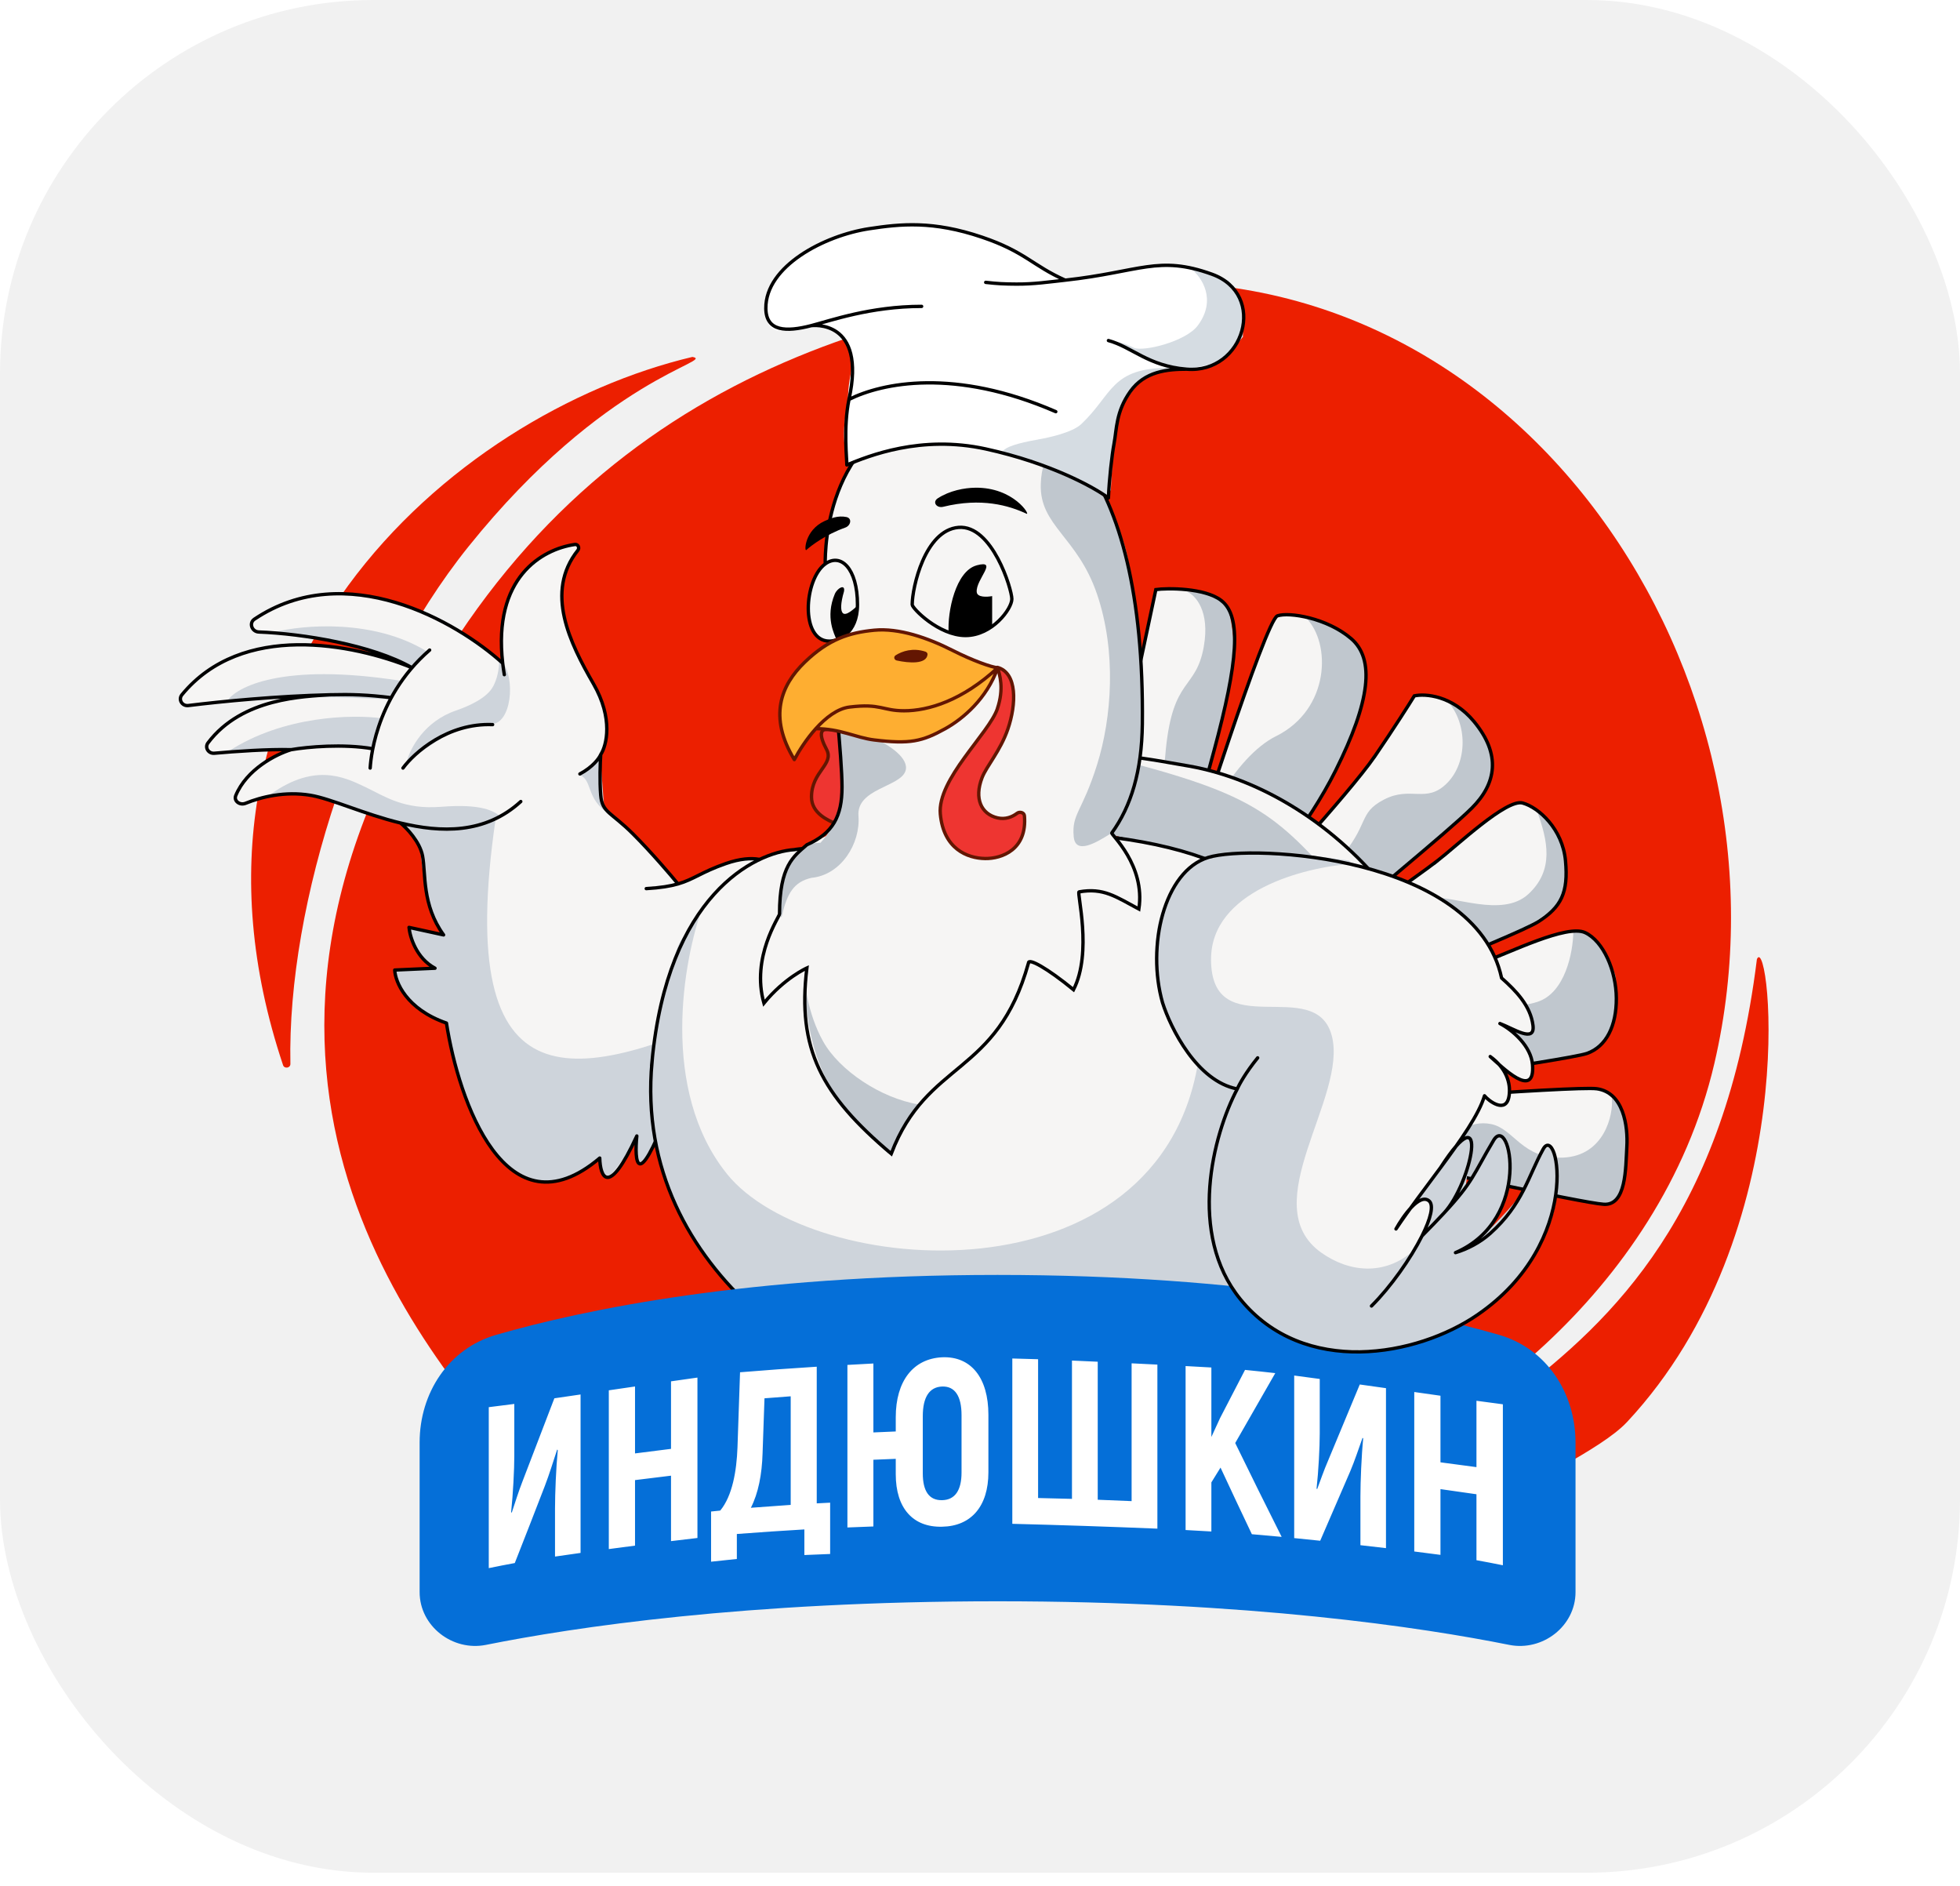 <?xml version="1.0" encoding="UTF-8"?> <svg xmlns="http://www.w3.org/2000/svg" width="105" height="101" viewBox="0 0 105 101" fill="none"> <g filter="url(#filter0_b_110_1377)"> <rect width="105" height="100.299" rx="20" fill="#F1F1F1"></rect> </g> <g clip-path="url(#clip0_110_1377)"> <path d="M59.156 15.262C43.607 16.758 27.92 22.886 19.722 43.363C11.524 63.842 27.211 76.906 30.017 80.941L71.244 78.913C77.481 77.262 88.931 69.421 91.84 56.96C96.663 36.296 81.395 13.122 59.156 15.262Z" fill="#EC1F00"></path> <path d="M94.116 51.402C92.416 65.048 86.377 70.701 81.169 74.683C76.908 77.941 76.139 76.841 75.158 77.283C75.035 77.337 75.033 77.501 75.14 77.579L79.724 80.942C79.8 80.996 79.903 80.992 79.973 80.93C81.78 79.337 85.719 77.707 87.172 76.15C96.645 65.991 94.829 50.01 94.133 51.342C94.126 51.357 94.118 51.383 94.114 51.4L94.116 51.402Z" fill="#EC1F00"></path> <path d="M15.162 57.042C8.138 36.037 24.211 22.169 37.092 19.116C38.385 19.343 32.419 20.165 25.095 29.276C19.152 36.672 15.38 48.398 15.557 56.98C15.561 57.206 15.234 57.258 15.162 57.044V57.042Z" fill="#EC1F00"></path> <path d="M38.883 46.254C40.434 45.711 41.235 46.135 41.443 46.417C43.348 49.445 38.647 56.559 37.352 57.295C36.316 57.885 35.849 59.086 35.746 59.616C34.122 63.865 33.983 62.204 34.118 60.843C32.583 64.18 32.155 63.021 32.132 62.024C27.116 66.273 24.567 58.975 23.92 54.796C21.77 54.05 21.176 52.592 21.149 51.955L23.307 51.858C22.304 51.322 21.961 50.178 21.914 49.671L23.766 50.074C22.596 48.458 22.82 46.787 22.639 45.841C22.495 45.084 21.79 44.349 21.457 44.079C19.512 43.608 17.739 42.78 16.634 42.595C15.27 42.369 13.993 42.684 13.16 43.025C12.856 43.15 12.511 42.905 12.638 42.603C13.218 41.207 14.78 40.402 15.601 40.153C14.375 40.12 12.624 40.241 11.469 40.346C11.158 40.373 10.946 40.046 11.134 39.797C12.864 37.515 16.318 37.308 17.668 37.213C14.887 37.279 12.011 37.554 10.177 37.779C9.832 37.822 9.612 37.435 9.849 37.18C13.407 33.355 18.91 34.479 22.076 35.764C19.934 34.539 16.215 33.94 13.864 33.85C13.495 33.836 13.325 33.369 13.633 33.163C18.526 29.881 24.456 33.276 26.932 35.523C26.403 30.941 29.02 29.418 30.798 29.163C30.971 29.138 31.064 29.344 30.955 29.48C29.181 31.706 30.529 34.426 31.797 36.629C32.868 38.486 32.502 39.927 32.184 40.416C32.157 40.829 32.12 41.843 32.184 42.595C32.264 43.535 32.724 43.475 33.923 44.675C34.883 45.635 35.925 46.854 36.326 47.344C37.177 47.099 37.574 46.713 38.883 46.256V46.254Z" fill="#F6F5F4"></path> <path d="M23.64 43.21C25.815 43.037 26.469 43.444 26.817 43.732C25.614 44.511 23.348 44.39 22.639 44.344C21.93 44.297 20.608 43.913 18.035 43.039C15.979 42.34 14.675 42.521 14.281 42.7C16.754 40.811 18.405 41.598 19.523 42.13H19.527C20.645 42.665 21.616 43.37 23.642 43.21H23.64Z" fill="#CED4DB"></path> <path d="M12.246 40.239C15.186 38.313 18.937 38.259 20.444 38.471L19.934 40.109C19.507 40.046 18.518 39.924 17.971 39.924C17.424 39.924 16.152 40.046 15.586 40.109L12.246 40.239Z" fill="#CED4DB"></path> <path d="M13.626 37.398C14.736 37.232 18.962 37.365 20.936 37.452L21.425 36.455C15.128 35.476 12.62 36.792 12.152 37.573C12.182 37.585 12.517 37.565 13.626 37.4V37.398Z" fill="#CED4DB"></path> <path d="M22.858 34.882C20.003 33.137 16.239 33.468 14.715 33.852C15.221 33.916 16.538 34.099 17.751 34.308C18.966 34.516 21.141 35.422 22.077 35.848L22.858 34.882Z" fill="#CED4DB"></path> <path d="M24.424 38.056C22.73 38.64 21.98 40.063 21.785 40.803C22.356 40.391 23.672 39.481 24.365 39.133C25.058 38.786 26.079 38.735 26.501 38.753C27.487 38.471 27.609 35.966 26.745 35.281C26.745 35.933 26.607 36.397 26.431 36.739C26.098 37.39 25.113 37.818 24.424 38.056Z" fill="#CED4DB"></path> <path d="M32.377 43.419C31.39 42.599 31.734 41.766 31.027 41.491C31.39 41.211 31.958 40.747 32.159 40.558L32.379 43.417L32.377 43.419Z" fill="#CED4DB"></path> <path d="M26.552 43.854C24.239 59.722 31.035 57.937 39.887 53.974C39.55 54.537 38.792 55.744 38.458 56.081C38.037 56.502 37.272 57.428 36.656 57.806C36.041 58.184 35.772 59.802 35.523 60.244C35.276 60.686 34.466 62.411 34.261 62.411C34.098 62.411 34.049 61.527 34.045 61.085C33.621 61.751 32.721 63.074 32.515 63.048C32.308 63.023 32.119 62.419 32.051 62.121C31.541 62.556 30.17 63.399 28.772 63.286C27.025 63.145 25.493 59.997 25.051 59.187C24.697 58.54 24.14 56.009 23.904 54.825C23.713 54.724 23.131 54.397 22.327 53.908C21.523 53.419 21.254 52.432 21.219 52L23.205 51.873C22.96 51.674 22.44 51.221 22.327 51.008C22.214 50.794 22.017 50.021 21.931 49.659L23.674 50.002C23.476 49.544 23.043 48.559 22.911 48.284C22.745 47.94 22.58 45.689 22.465 45.344C22.373 45.069 21.799 44.378 21.523 44.066C22.019 44.158 23.156 44.351 23.736 44.401C24.317 44.452 26.067 43.987 26.55 43.852L26.552 43.854Z" fill="#CED4DB"></path> <path d="M34.621 47.592C35.396 47.547 35.912 47.459 36.323 47.34C37.174 47.095 37.571 46.709 38.88 46.252C40.432 45.709 41.232 46.133 41.441 46.415C43.345 49.443 38.644 56.557 37.349 57.293C36.313 57.883 35.846 59.084 35.743 59.614C34.119 63.863 33.981 62.202 34.115 60.84C32.581 64.178 32.152 63.02 32.129 62.023C27.113 66.271 24.564 58.973 23.917 54.794C21.768 54.049 21.174 52.59 21.146 51.953L23.304 51.856C22.301 51.321 21.959 50.175 21.912 49.669L23.764 50.072C22.593 48.456 22.817 46.785 22.636 45.839C22.492 45.082 21.787 44.347 21.454 44.077M36.323 47.342C35.922 46.854 34.88 45.633 33.92 44.673C32.721 43.473 32.261 43.533 32.181 42.593C32.117 41.841 32.154 40.827 32.181 40.414M32.181 40.414C32.102 40.605 31.767 41.076 31.066 41.45M32.181 40.414C32.499 39.925 32.863 38.484 31.794 36.627C30.524 34.424 29.179 31.706 30.953 29.478C31.062 29.342 30.968 29.136 30.795 29.161C29.017 29.418 26.4 30.939 26.93 35.521M26.93 35.521C26.953 35.719 26.982 35.924 27.017 36.134M26.93 35.521C24.453 33.272 18.524 29.88 13.63 33.161C13.322 33.367 13.492 33.832 13.862 33.848C16.21 33.938 19.93 34.537 22.073 35.762C18.898 34.471 12.962 33.297 9.747 37.209C9.535 37.466 9.757 37.828 10.088 37.787C11.919 37.561 14.841 37.279 17.665 37.211M17.665 37.211C18.825 37.182 19.696 37.211 20.962 37.367M17.665 37.211C16.31 37.308 12.976 37.359 11.144 39.785C10.953 40.036 11.167 40.369 11.48 40.342C12.633 40.239 14.376 40.118 15.597 40.151M15.597 40.151C16.483 39.999 18.391 39.828 19.972 40.102M15.597 40.151C14.775 40.4 13.213 41.205 12.633 42.601C12.507 42.903 12.853 43.148 13.155 43.023C13.989 42.683 15.266 42.367 16.629 42.593C17.735 42.776 19.509 43.606 21.452 44.077C23.616 44.601 25.991 44.678 27.899 42.928M19.83 41.135C19.848 40.998 19.966 37.458 23.016 34.816M21.588 41.135C22.188 40.319 23.989 38.71 26.39 38.809" stroke="black" stroke-width="0.18" stroke-linecap="round" stroke-linejoin="round"></path> <path d="M65.075 32.22C64.185 31.538 62.526 31.492 61.92 31.576L59.194 44.396C59.118 44.433 59.105 44.532 59.658 44.638C60.211 44.743 62.438 45.551 63.482 45.944C63.578 45.596 64.023 43.958 65.042 40.186C66.313 35.472 66.185 33.071 65.073 32.22H65.075Z" fill="#F6F5F4"></path> <path d="M68.433 32.984C67.8 33.2 63.744 45.982 63.707 46.116L66.618 48.164C67.644 47.105 70.067 44.243 71.552 41.267C73.41 37.548 73.665 35.297 72.378 34.199C71.093 33.101 69.062 32.768 68.431 32.984H68.433Z" fill="#F6F5F4"></path> <path d="M73.635 40.525C72.327 42.439 66.884 48.378 66.777 48.382L67.992 51.811C68.364 51.815 69.478 51.478 70.958 50.107C72.806 48.392 77.532 44.587 78.846 43.278C80.161 41.97 80.427 40.41 78.967 38.648C77.799 37.24 76.348 37.143 75.768 37.269C75.493 37.717 74.683 38.992 73.637 40.525H73.635Z" fill="#F6F5F4"></path> <path d="M76.957 46.139C76.069 46.83 70.549 50.719 67.899 52.578L66.68 55.729C67.494 55.532 69.209 55.071 69.562 54.81C70.002 54.483 81.157 50.158 82.402 49.367C83.646 48.577 84.02 47.802 83.866 46.102C83.71 44.402 82.435 43.247 81.57 43.008C80.706 42.77 78.069 45.276 76.957 46.141V46.139Z" fill="#F6F5F4"></path> <path d="M79.507 51.509C78.428 51.887 70.449 54.89 66.593 56.344L64.484 59.312C65.32 59.277 67.36 59.15 68.84 58.922C70.69 58.638 83.984 56.784 85.02 56.418C86.056 56.052 86.599 54.931 86.589 53.466C86.582 52 85.902 50.413 84.919 49.95C83.935 49.486 80.855 51.036 79.505 51.509H79.507Z" fill="#F6F5F4"></path> <path d="M85.538 58.311C84.393 58.155 70.848 59.185 64.22 59.721L62.559 61.853C64.714 61.711 69.701 61.526 72.4 61.919C75.772 62.41 84.703 64.421 85.916 64.499C87.129 64.577 87.084 62.562 87.152 61.431C87.22 60.299 86.969 58.508 85.54 58.311H85.538Z" fill="#F6F5F4"></path> <path d="M64.49 34.621C64.825 32.73 64.043 31.887 63.608 31.7C63.809 31.727 64.298 31.599 64.547 31.7C64.859 31.827 65.3 32.074 65.618 32.355C65.935 32.635 66.037 33.91 66.105 34.496C66.173 35.083 65.567 37.764 65.486 38.478C65.419 39.049 64.152 43.713 63.529 45.973L62.722 45.625C62.502 45.097 62.14 43.257 62.456 40.13C62.849 36.222 64.074 36.981 64.492 34.619L64.49 34.621Z" fill="#C0C7CE"></path> <path d="M68.371 39.419C66.073 40.574 64.328 44.291 63.742 46.006L66.568 48.133C66.745 47.959 67.134 47.572 67.278 47.403C67.457 47.19 70.281 43.559 70.604 43.025C70.927 42.492 71.817 40.683 72.423 39.433C73.028 38.182 73.319 36.056 72.951 34.917C72.655 34.004 70.842 33.322 69.971 33.096C71.319 34.457 71.247 37.978 68.375 39.421L68.371 39.419Z" fill="#C0C7CE"></path> <path d="M71.657 46.114C70.249 47.691 67.817 48.25 66.777 48.331L68.041 51.835L69.11 51.435L71.12 50.031L76.377 45.496C77.328 44.669 79.298 42.899 79.586 42.425C79.947 41.836 79.999 41.294 79.736 39.896C79.526 38.776 78.196 37.875 77.557 37.565C78.618 38.753 78.632 40.825 77.52 41.943C76.408 43.06 75.585 42.075 74.146 42.821C72.707 43.565 73.417 44.145 71.657 46.115V46.114Z" fill="#C0C7CE"></path> <path d="M72.549 49.271L67.932 52.62L66.789 55.696L68.662 55.161L72.689 53.51L77.982 51.34L81.691 49.738L83.44 48.527C83.557 48.264 83.808 47.643 83.884 47.269C83.979 46.801 83.765 45.647 83.631 45.039C83.524 44.552 82.727 43.776 82.344 43.446C82.91 45.008 83.278 46.599 81.872 47.89C80.466 49.181 77.806 47.929 76.677 48.094C75.546 48.262 75.481 49.668 74.416 49.894C73.564 50.073 72.818 49.551 72.551 49.267L72.549 49.271Z" fill="#C0C7CE"></path> <path d="M74.639 53.325L66.354 56.428L64.453 59.38L74.497 58.117L84.291 56.627C84.586 56.549 85.251 56.337 85.567 56.097C85.96 55.799 86.375 55.02 86.509 54.569C86.644 54.117 86.546 53.225 86.57 52.516C86.593 51.809 85.429 50.25 85.09 50.047C84.819 49.886 84.439 49.905 84.284 49.936C84.268 50.98 83.859 53.186 82.35 53.661C80.465 54.253 79.84 53.245 78.752 53.169C77.663 53.093 77.831 53.893 76.466 53.911C75.373 53.924 74.793 53.525 74.639 53.322V53.325Z" fill="#C0C7CE"></path> <path d="M77.266 58.759L64.101 59.731L62.605 61.828L66.336 61.707L70.603 61.69L74.158 62.177L80.524 63.505C82.327 63.855 86.001 64.548 86.28 64.511C86.629 64.465 87.022 63.409 87.07 63.053C87.119 62.697 87.174 61.614 87.102 60.473C87.043 59.56 86.574 58.981 86.346 58.806C86.447 59.708 85.935 61.906 83.739 61.999C81.542 62.093 81.118 60.457 79.885 60.204C78.653 59.951 78.084 60.901 77.367 60.379C76.793 59.963 77.06 59.125 77.266 58.759Z" fill="#C0C7CE"></path> <path d="M65.425 32.16C64.536 31.478 62.526 31.49 61.92 31.576L59.194 44.398C59.118 44.435 59.105 44.534 59.658 44.639C60.211 44.745 62.438 45.553 63.482 45.946C63.578 45.598 64.023 43.958 65.042 40.188C66.313 35.474 66.535 33.013 65.424 32.162L65.425 32.16Z" stroke="black" stroke-width="0.18"></path> <path d="M68.433 32.984C67.8 33.2 63.744 45.982 63.707 46.116L66.618 48.164C67.644 47.105 70.067 44.243 71.552 41.267C73.41 37.548 73.665 35.297 72.378 34.199C71.093 33.101 69.062 32.768 68.431 32.984H68.433Z" stroke="black" stroke-width="0.18"></path> <path d="M73.635 40.525C72.327 42.439 66.884 48.378 66.777 48.382L67.992 51.811C68.364 51.815 69.478 51.478 70.958 50.107C72.806 48.392 77.532 44.587 78.846 43.279C80.161 41.97 80.427 40.41 78.967 38.648C77.799 37.238 76.348 37.143 75.768 37.269C75.493 37.717 74.683 38.993 73.637 40.525H73.635Z" stroke="black" stroke-width="0.18"></path> <path d="M76.957 46.139C76.069 46.83 70.547 50.719 67.899 52.578L66.68 55.729C67.494 55.532 69.209 55.071 69.562 54.81C70.002 54.483 81.157 50.158 82.402 49.367C83.646 48.577 84.022 47.802 83.866 46.102C83.71 44.402 82.435 43.247 81.57 43.008C80.706 42.77 78.069 45.276 76.957 46.141V46.139Z" stroke="black" stroke-width="0.18"></path> <path d="M79.507 51.509C78.428 51.887 70.449 54.89 66.593 56.344L64.484 59.312C65.32 59.277 67.36 59.15 68.84 58.922C70.69 58.638 83.984 56.784 85.02 56.418C86.056 56.052 86.599 54.931 86.589 53.466C86.582 52 85.902 50.413 84.919 49.95C83.935 49.486 80.855 51.036 79.505 51.509H79.507Z" stroke="black" stroke-width="0.18"></path> <path d="M85.538 58.311C84.393 58.155 70.848 59.185 64.22 59.721L62.559 61.853C64.714 61.711 69.701 61.526 72.4 61.919C75.772 62.41 84.703 64.421 85.916 64.499C87.129 64.577 87.084 62.562 87.152 61.431C87.22 60.299 86.969 58.508 85.54 58.311H85.538Z" stroke="black" stroke-width="0.18"></path> <path d="M70 49.2C66.954 45.911 61.541 45.202 59.582 44.721L61.237 40.632C61.225 40.601 63.031 40.994 64.645 41.216C66.662 41.493 69.729 44.483 70.969 45.683C72.21 46.881 75.493 49.502 76.924 54.432C78.069 58.377 76.069 65.794 74.926 69.011L71.454 67.963C71.756 67.145 72.436 64.857 72.734 62.234C73.106 58.955 73.807 53.312 70 49.2Z" fill="#C0C7CE"></path> <path d="M78.011 61.383C79.709 51.092 71.559 42.417 63.691 41.027C61.356 40.614 60.815 40.529 59.57 40.462L60.842 40.922C68.144 42.869 68.73 44.057 73.219 49.12C79.111 55.768 75.781 66.569 73.24 71.412L74.424 72.444C76.227 69.252 77.456 65.44 78.011 61.382V61.383Z" fill="#F6F5F4"></path> <path d="M73.246 71.414L74.43 72.446C76.233 69.255 77.462 65.442 78.017 61.384C79.715 51.093 71.566 42.418 63.699 41.029C61.364 40.617 60.823 40.531 59.578 40.465L59 43.164" stroke="black" stroke-width="0.18"></path> <path d="M34.93 56.866C35.762 47.962 40.41 45.648 42.559 45.504C43.436 45.311 54.231 44.904 59.658 44.856C76.983 47.081 68.553 60.171 66.15 67.107C63.747 74.043 56.172 75.544 50.777 75.135C45.381 74.726 33.851 68.423 34.93 56.864V56.866Z" fill="#F6F5F4"></path> <path d="M38.942 62.869C35.332 58.379 36.592 51.406 37.672 48.483C37.378 48.984 36.736 50.053 36.508 50.331C36.224 50.68 35.557 53.013 35.41 53.762C35.262 54.512 34.913 56.835 34.829 57.68C34.745 58.525 34.923 60.192 35.242 61.724C35.561 63.257 36.58 65.302 36.993 66.094C37.406 66.886 39.676 69.476 40.25 69.967C40.827 70.458 42.91 72.136 43.547 72.541C44.184 72.946 46.945 74.189 47.373 74.368C47.802 74.547 47.712 74.377 50.107 75.051C52.5 75.725 64.48 71.78 66.4 71.579C67.936 71.42 68.676 59.154 69.51 58.26L64.223 56.654C62.254 69.967 43.458 68.487 38.944 62.873L38.942 62.869Z" fill="#CED4DB"></path> <path d="M34.928 56.867C35.76 47.962 40.408 45.649 42.557 45.505C43.434 45.312 54.229 44.905 59.656 44.856C76.981 47.082 68.588 60.099 66.185 67.035C65.981 67.627 66.575 68.764 66.298 69.28C63.336 74.811 55.711 75.51 50.777 75.136C45.381 74.727 33.851 68.424 34.93 56.865L34.928 56.867Z" stroke="black" stroke-width="0.18"></path> <path d="M42.472 46.028C42.757 45.36 44.694 44.569 44.784 44.569C48.427 44.953 56.652 45.792 59.468 44.585C59.493 44.575 59.519 44.568 59.544 44.577C60.036 44.762 61.614 48.067 61.053 48.626C60.905 48.773 58.625 47.469 57.951 47.685C57.883 47.706 57.859 47.782 57.873 47.852C58.292 50.012 57.828 52.514 57.585 52.948C57.373 53.326 55.583 50.91 55.102 51.616C55.094 51.628 55.089 51.64 55.085 51.653C54.45 53.435 53.465 55.413 52.524 56.21C50.661 57.787 48.532 59.865 47.759 61.551C47.703 61.674 47.543 61.709 47.442 61.621C41.744 56.683 43.314 53.71 43.197 52.092C43.066 51.151 41.028 54.169 40.821 53.612C40.523 52.498 40.959 50.409 41.699 49.007C41.715 48.978 41.723 48.947 41.723 48.914C41.733 46.696 42.437 46.114 42.474 46.026L42.472 46.028Z" fill="#F6F5F4"></path> <path d="M44.191 39.077C44.343 39.052 44.725 39.061 44.859 39.13C44.964 39.19 45.062 39.511 45.328 40.074C45.661 40.775 45.856 42.325 45.903 43.289C45.94 44.06 45.184 44.286 44.785 44.116L44.775 44.112C44.37 43.941 43.473 43.563 43.473 42.685C43.473 41.31 44.709 40.942 44.279 40.136C43.849 39.33 44.002 39.106 44.191 39.075V39.077Z" fill="#EE3531" stroke="#631602" stroke-width="0.18" stroke-linejoin="round"></path> <path d="M44.206 30.203C44.206 29.451 44.206 22.63 50.849 21.518C56.1 20.638 61.346 24.865 61.196 38.772C61.054 51.897 43.981 48.771 43.981 45.087C44.356 44.762 45.108 43.718 45.108 42.155C45.108 40.591 44.656 36.291 44.432 34.337C42.853 34.337 43.069 31.028 44.206 30.203Z" fill="#F6F5F4"></path> <path d="M48.506 41.296C48.738 40.612 47.591 39.892 46.989 39.617L44.988 39.15C44.988 39.568 45.003 40.46 45.067 40.667C45.147 40.926 45.165 42.232 44.988 43.233C44.845 44.033 44.24 44.838 43.954 45.138C41.35 45.138 41.705 49.797 41.889 49.03C42.176 47.836 42.528 47.233 43.469 47.015C45.067 46.863 46.101 45.171 45.989 43.702C45.876 42.234 48.216 42.152 48.506 41.297V41.296Z" fill="#C0C7CE"></path> <path d="M49.226 59.154C47.169 58.813 44.961 57.321 44.099 55.781C43.236 54.243 43.105 52.494 43.105 52.494C43.25 57.206 44.798 59.282 47.567 61.769C47.687 61.878 48.676 59.734 49.228 59.154H49.226Z" fill="#C0C7CE"></path> <path d="M57.52 44.81C57.611 45.796 58.727 45.132 59.486 44.653C59.769 44.226 60.075 43.693 60.37 43.181C60.74 42.542 61.177 39.853 61.212 39.282C61.247 38.712 61.144 35.754 61.077 34.728C61.011 33.702 60.684 32.023 60.501 30.426C60.318 28.83 59.611 27.757 59.155 26.433C58.791 25.373 57.695 24.106 57.193 23.603C56.737 23.634 55.81 24.143 55.756 25.93C55.687 28.166 57.718 28.736 58.768 31.817C59.818 34.897 59.566 38.433 58.768 40.967C57.97 43.5 57.407 43.574 57.52 44.807V44.81Z" fill="#C0C7CE"></path> <path d="M44.433 34.337C44.657 36.291 45.108 40.591 45.108 42.155C45.108 43.718 44.624 44.628 43.225 45.245C42.52 45.862 41.761 46.353 41.761 48.95C41.761 49.095 40.227 51.252 40.924 53.727C42.026 52.376 43.225 51.844 43.225 51.844C42.702 56.167 43.989 58.628 47.745 61.789C49.677 56.737 53.402 57.664 55.098 51.573C55.098 51.305 56.081 51.836 57.51 53.005C58.535 51.005 57.672 47.79 57.808 47.767C59.115 47.533 59.779 48.028 61.011 48.686C61.372 46.328 59.504 44.692 59.561 44.612C60.599 43.179 61.169 41.296 61.197 38.772C61.346 24.865 56.1 20.638 50.849 21.518C44.207 22.63 44.207 29.451 44.207 30.203C45.034 29.601 45.936 30.428 45.936 32.383C45.936 33.947 44.885 34.338 44.433 34.338C42.853 34.338 43.07 31.032 44.207 30.204M48.868 32.383C48.868 32.582 50.296 34.037 51.725 34.037C53.154 34.037 54.206 32.609 54.206 32.082C54.206 31.554 53.152 28.098 51.349 28.247C49.544 28.397 48.868 31.48 48.868 32.382V32.383Z" stroke="black" stroke-width="0.18"></path> <path d="M52.324 30.279C51.197 30.579 50.745 32.76 50.821 33.887C51.021 33.963 51.528 34.097 51.948 34.037C52.369 33.977 52.926 33.661 53.151 33.511V31.926C52.877 31.977 52.349 32.006 52.324 31.706C52.267 31.03 53.514 29.961 52.324 30.277V30.279Z" fill="black"></path> <path d="M44.723 31.809C44.189 33.079 44.723 33.998 44.797 34.224C44.917 34.14 45.167 34.161 45.482 33.788C45.798 33.416 45.94 32.783 45.916 32.46C45.741 32.61 45.322 33.013 45.149 32.835C45.021 32.703 45.03 32.306 45.214 31.675C45.291 31.256 44.855 31.494 44.723 31.811V31.809Z" fill="black"></path> <path d="M53.43 37.955C53.794 36.889 53.564 36.132 53.43 35.742C54.511 36.033 54.447 37.721 53.995 39.041C53.588 40.225 52.85 41.029 52.61 41.652C52.176 42.778 52.569 43.598 53.43 43.802C53.864 43.905 54.23 43.752 54.485 43.559C54.624 43.454 54.863 43.514 54.879 43.687C55.038 45.512 53.658 45.995 52.772 45.981C51.816 45.965 50.546 45.463 50.375 43.6C50.203 41.734 52.976 39.29 53.432 37.956L53.43 37.955Z" fill="#EE3531" stroke="#631602" stroke-width="0.18" stroke-linejoin="round"></path> <path d="M51.038 34.838C52.098 35.375 53.116 35.735 53.449 35.764C52.865 37.424 51.58 38.504 50.641 39.026C49.403 39.714 48.739 39.863 46.827 39.63C45.849 39.511 45.026 39.026 43.703 39.026C43.207 39.579 42.8 40.218 42.554 40.683C41.158 38.387 41.828 36.703 43.109 35.467C44.391 34.23 45.501 33.883 46.827 33.753C48.151 33.623 49.714 34.166 51.038 34.838Z" fill="#FEAE31"></path> <path d="M53.449 35.765C53.116 35.735 52.098 35.377 51.038 34.838C49.714 34.164 48.151 33.623 46.827 33.753C45.502 33.883 44.391 34.228 43.109 35.467C41.828 36.705 41.158 38.388 42.554 40.683C42.8 40.218 43.207 39.577 43.703 39.026M53.449 35.765C51.545 37.525 49.736 38.068 48.435 38.068C47.265 38.068 47.193 37.663 45.514 37.868C44.866 37.947 44.233 38.438 43.703 39.026M53.449 35.765C52.865 37.424 51.58 38.504 50.641 39.026C49.403 39.714 48.739 39.864 46.827 39.63C45.849 39.511 45.026 39.026 43.703 39.026" stroke="#631602" stroke-width="0.18" stroke-linejoin="round"></path> <path d="M49.578 34.901C48.903 34.679 48.328 34.874 47.98 35.096C47.855 35.176 47.898 35.345 48.042 35.376C48.71 35.52 49.625 35.583 49.689 35.061C49.699 34.989 49.647 34.925 49.578 34.901Z" fill="#631602"></path> <path d="M43.194 29.459C43.48 29.2 44.246 28.627 45.282 28.257C45.581 28.15 45.657 27.759 45.348 27.692C44.894 27.595 44.475 27.767 44.172 27.907C43.095 28.403 43.083 29.556 43.194 29.457V29.459Z" fill="black"></path> <path d="M54.992 27.514C54.049 27.072 52.571 26.641 50.529 27.142C50.17 27.229 49.931 26.887 50.24 26.686C50.875 26.277 51.656 26.129 52.242 26.121C54.318 26.092 55.223 27.623 54.992 27.514Z" fill="black"></path> <path d="M22.48 77.255C22.48 74.607 24.029 72.228 26.574 71.493C31.292 70.132 40.15 68.282 53.441 68.282C66.733 68.282 75.591 70.132 80.309 71.493C82.854 72.228 84.403 74.607 84.403 77.255V85.27C84.403 87.093 82.638 88.454 80.851 88.096C76.177 87.159 66.944 85.761 53.441 85.761C39.939 85.761 30.704 87.159 26.032 88.096C24.245 88.454 22.48 87.093 22.48 85.27V77.255Z" fill="#056FD8"></path> <path d="M26.184 83.983V75.365C26.639 75.308 27.097 75.25 27.552 75.192V77.98C27.552 78.699 27.484 80.032 27.381 80.994C27.393 81.002 27.404 81.008 27.416 81.012C27.587 80.502 27.78 79.877 27.997 79.324C28.565 77.844 29.132 76.366 29.698 74.89C30.166 74.822 30.633 74.754 31.102 74.685V83.171C30.647 83.236 30.189 83.3 29.733 83.366V80.78C29.733 79.982 29.79 78.586 29.881 77.667C29.87 77.655 29.86 77.645 29.848 77.635C29.644 78.251 29.426 78.967 29.186 79.588C28.651 80.979 28.113 82.354 27.578 83.713C27.114 83.798 26.649 83.89 26.186 83.985L26.184 83.983ZM35.947 73.981C36.42 73.914 36.891 73.846 37.363 73.78V82.371C36.891 82.426 36.42 82.48 35.947 82.539V79.034C35.304 79.111 34.662 79.189 34.019 79.271V82.78C33.552 82.84 33.083 82.903 32.615 82.965V74.462C33.083 74.393 33.552 74.325 34.019 74.257V77.842C34.662 77.76 35.304 77.678 35.947 77.598V73.978V73.981ZM43.752 80.517C43.991 80.504 44.231 80.492 44.472 80.48V83.228C44.011 83.245 43.551 83.265 43.091 83.284V81.913C41.886 81.984 40.681 82.064 39.474 82.157V83.495C39.012 83.541 38.552 83.59 38.093 83.641V80.954C38.256 80.938 38.42 80.92 38.584 80.903C39.234 80.118 39.462 78.784 39.508 77.522C39.553 76.2 39.598 74.859 39.645 73.496C41.014 73.383 42.385 73.283 43.754 73.198V80.519L43.752 80.517ZM42.359 80.599V74.783C41.892 74.818 41.423 74.853 40.955 74.89C40.92 75.883 40.887 76.864 40.852 77.836C40.819 78.969 40.624 79.972 40.225 80.753C40.936 80.698 41.647 80.648 42.359 80.599ZM50.473 72.693C52.025 72.629 52.95 73.799 52.95 75.77V78.854C52.95 80.675 52.025 81.738 50.473 81.767C48.912 81.81 47.987 80.778 47.987 78.958V78.132C47.588 78.148 47.188 78.163 46.789 78.181V81.754C46.326 81.771 45.86 81.789 45.397 81.808V73.102C45.86 73.077 46.326 73.052 46.789 73.026V76.718C47.188 76.701 47.588 76.683 47.987 76.666V75.904C47.987 73.977 48.912 72.769 50.473 72.693ZM51.511 78.866V75.79C51.511 74.775 51.157 74.236 50.473 74.259C49.778 74.284 49.435 74.843 49.435 75.848V78.911C49.435 79.865 49.778 80.364 50.473 80.346C51.159 80.332 51.511 79.82 51.511 78.866ZM54.231 81.608V72.758C54.691 72.769 55.153 72.781 55.612 72.797V80.231C56.218 80.245 56.821 80.258 57.427 80.276V72.869C57.886 72.888 58.348 72.909 58.807 72.931V80.323C59.413 80.346 60.017 80.369 60.622 80.397V73.017C61.082 73.038 61.543 73.061 62.003 73.085V81.871C59.413 81.764 56.821 81.678 54.231 81.612V81.608ZM67.064 82.169C66.503 80.993 65.944 79.805 65.385 78.601C65.222 78.866 65.058 79.129 64.895 79.394V82.023C64.435 81.995 63.974 81.97 63.514 81.945V73.163C63.974 73.188 64.435 73.215 64.895 73.24V76.962C65.05 76.625 65.206 76.286 65.362 75.947C65.808 75.092 66.254 74.234 66.698 73.369C67.237 73.422 67.778 73.48 68.318 73.542C67.601 74.796 66.887 76.045 66.172 77.285C67.001 78.987 67.831 80.661 68.66 82.311C68.127 82.262 67.595 82.215 67.062 82.169H67.064ZM69.332 82.375V73.671C69.788 73.731 70.246 73.792 70.701 73.854V76.773C70.701 77.499 70.633 78.808 70.53 79.727C70.542 79.737 70.553 79.746 70.563 79.754C70.734 79.298 70.929 78.73 71.145 78.235C71.712 76.878 72.278 75.517 72.845 74.15C73.312 74.214 73.782 74.28 74.249 74.347V82.914C73.793 82.862 73.336 82.809 72.88 82.757V80.147C72.88 79.343 72.937 77.951 73.028 77.043C73.016 77.03 73.007 77.016 72.995 77.003C72.789 77.573 72.573 78.239 72.333 78.802C71.796 80.052 71.26 81.29 70.725 82.519C70.261 82.47 69.796 82.424 69.332 82.377V82.375ZM79.096 75.022C79.567 75.087 80.038 75.149 80.511 75.211V83.832C80.04 83.736 79.567 83.645 79.096 83.561V80.029C78.453 79.935 77.811 79.844 77.168 79.754V83.275C76.701 83.214 76.231 83.154 75.764 83.094V74.553C76.231 74.619 76.701 74.685 77.168 74.752V78.319C77.811 78.405 78.453 78.49 79.096 78.576V75.02V75.022Z" fill="white"></path> <path d="M62.278 53.7C61.422 50.696 62.348 46.657 64.726 45.923C67.103 45.189 79.042 45.849 80.442 52.38C81.217 53.069 81.988 53.862 82.123 54.911C82.247 55.885 81.094 55.096 80.353 54.818C81.042 55.172 82.023 56.037 82.099 57.024C82.216 58.56 81.089 57.704 80.314 57.018C80.785 57.552 80.919 58.151 80.847 58.667C80.705 59.705 79.737 58.95 79.527 58.685C79.313 59.413 78.728 60.358 78.002 61.392C79.579 59.59 78.668 63.555 77.358 64.969C78.945 63.259 78.902 62.94 80.012 61.078C80.906 59.581 82.119 65.304 77.973 67.091C78.606 66.902 79.572 66.252 80.119 65.765C81.864 64.209 82.286 61.304 83.03 61.425C83.774 61.545 83.967 67.093 79.079 70.411C75.814 72.629 69.847 73.76 66.449 69.586C63.61 66.096 64.975 60.79 66.284 58.321C64.124 57.908 62.716 55.069 62.282 53.7H62.278Z" fill="#F6F5F4"></path> <path d="M64.878 51.398C64.857 47.716 69.883 46.444 72.399 46.267L72.27 46.09C71.429 45.975 69.571 45.726 68.862 45.642C67.977 45.537 65.176 45.656 64.31 46.034C63.443 46.411 63.025 47.062 62.304 48.68C61.584 50.298 62.053 52.543 62.148 53.285C62.246 54.027 62.888 55.499 63.932 56.718C64.767 57.694 65.85 58.218 66.286 58.358C65.92 59.22 65.147 61.131 64.997 61.882C64.81 62.823 64.653 65.091 65.079 66.881C65.505 68.67 66.664 69.905 68.146 71.122C69.604 72.319 71.992 72.31 73.439 72.304H73.507C74.946 72.298 77.177 71.576 78.926 70.522C80.674 69.469 82.102 67.297 82.326 66.963C83.196 65.658 83.595 63.997 83.375 62.552C83.155 61.119 83.227 61.417 82.76 61.524C82.293 61.631 81.85 63.415 81.483 63.962C81.112 64.507 79.619 66.063 79.853 65.751C80.086 65.44 80.669 63.948 80.826 63.239C80.986 62.531 80.745 61.378 80.682 61.166C80.62 60.953 80.487 60.823 80.236 60.839C79.987 60.852 78.786 63.031 78.532 63.555C78.476 63.672 78.936 60.78 78.692 60.887C77.837 61.263 75.727 64.242 76.024 64.242C77.672 64.242 75.9 66.637 75.746 66.963C74.178 68.353 72.262 68.141 70.782 67.089C67.178 64.528 72.219 58.776 71.345 55.47C70.471 52.164 64.904 56 64.876 51.398H64.878Z" fill="#CED4DB"></path> <path d="M66.28 58.321C64.12 57.908 62.712 55.069 62.278 53.7C61.422 50.696 62.348 46.657 64.726 45.923C67.103 45.189 79.042 45.849 80.442 52.38C81.217 53.069 81.988 53.862 82.123 54.911C82.247 55.885 81.094 55.096 80.353 54.818C81.042 55.172 82.023 56.037 82.099 57.024C82.245 58.936 80.463 57.143 79.833 56.586C80.693 57.209 80.939 58.005 80.847 58.669C80.705 59.707 79.737 58.952 79.527 58.687C79.233 59.68 78.255 61.074 77.161 62.552M67.374 56.656C66.73 57.449 66.379 58.095 66.284 58.319C64.975 60.788 63.61 66.094 66.449 69.584C69.847 73.758 75.907 72.649 79.159 70.413C84.845 66.505 83.464 60.112 82.67 61.545C81.875 62.979 81.577 64.505 79.833 66.061C79.285 66.55 78.606 66.9 77.973 67.089C82.119 65.304 80.904 59.579 80.012 61.076C78.902 62.94 78.945 63.257 77.358 64.967M73.473 69.946C74.503 68.922 75.572 67.403 76.18 66.192C76.635 65.282 76.83 64.546 76.555 64.316C76.043 63.888 75.161 65.14 74.785 65.82C75.488 64.768 76.357 63.637 77.163 62.548C79.835 58.393 78.859 63.349 77.36 64.965C77.04 65.309 76.655 65.709 76.181 66.19" stroke="black" stroke-width="0.18" stroke-linecap="round" stroke-linejoin="round"></path> <path d="M52.811 24.041C49.337 23.28 46.533 24.339 45.369 24.82C45.378 24.573 45.018 23.34 45.369 21.936C45.46 21.16 45.404 20.92 45.561 20.087C45.774 18.965 45.46 18.691 45.369 18.431C44.88 17.069 42.413 17.637 42.348 17.653C41.042 17.991 40.865 17.043 41.083 15.805C41.375 14.148 44.249 12.358 46.73 12.202C48.424 12.095 50.33 11.895 52.961 12.784C54.334 13.133 55.446 14.097 56.953 15.024C60.974 14.582 61.866 13.423 65.423 15.024C67.37 15.9 67.078 19.6 63.671 19.795C62.644 19.853 62.308 19.795 61.334 20.281C60.555 20.573 60.343 20.947 59.873 22.715C59.508 24.098 59.533 26.363 59.383 26.668C58.639 26.11 56.283 24.803 52.809 24.041H52.811Z" fill="white"></path> <path d="M55.613 23.539C54.482 23.734 53.88 23.944 53.727 24.16V24.376L53.997 24.331L55.279 24.684L56.536 25.268L58.371 26.094L59.264 26.664L59.508 26.24L59.677 23.208L60.164 21.642L61.138 20.279L62.696 19.695C59.483 19.695 59.64 21.093 57.925 22.713C57.438 23.173 56.153 23.444 55.613 23.537V23.539Z" fill="#D5DCE2"></path> <path d="M60.744 18.628C60.472 18.508 60.314 18.393 59.761 18.294H59.527L60.961 18.997L62.121 19.489L63.77 19.74L65.318 19.411L65.992 18.738L66.586 18.044V16.389L65.807 15.026L63.86 14.442C64.347 14.831 65.206 16.031 64.173 17.427C63.529 18.299 61.243 18.85 60.744 18.628Z" fill="#D5DCE2"></path> <path d="M59.38 18.239C60.632 18.578 61.51 19.608 63.569 19.773M63.569 19.773C66.657 20.023 67.911 15.764 64.928 14.687C62.052 13.649 61.086 14.563 57.065 15.005M63.569 19.773C62.54 19.773 61.325 19.882 60.552 20.965C59.779 22.048 59.828 22.98 59.676 23.789C59.571 24.344 59.419 25.675 59.38 26.671C58.636 26.112 56.28 24.805 52.806 24.044C49.332 23.282 46.528 24.419 45.366 24.901C45.376 24.653 45.169 22.912 45.481 21.392M57.065 15.005C56.165 15.104 55.382 15.221 54.448 15.215C53.803 15.211 53.461 15.197 52.806 15.123M57.065 15.005C55.303 14.22 54.919 13.484 52.609 12.703C49.979 11.811 48.242 11.994 46.563 12.249C44.159 12.615 41.012 14.253 41.027 16.512C41.035 17.77 42.135 17.781 43.442 17.445M45.481 21.392C46.435 17.071 43.506 17.427 43.442 17.445M45.481 21.392C47.251 20.508 51.136 19.69 56.56 22.048M43.442 17.445C44.484 17.176 46.628 16.409 49.373 16.409" stroke="black" stroke-width="0.18" stroke-linecap="round" stroke-linejoin="round"></path> </g> <defs> <filter id="filter0_b_110_1377" x="-9.229" y="-9.229" width="123.457" height="118.756" filterUnits="userSpaceOnUse" color-interpolation-filters="sRGB"> <feFlood flood-opacity="0" result="BackgroundImageFix"></feFlood> <feGaussianBlur in="BackgroundImageFix" stdDeviation="4.614"></feGaussianBlur> <feComposite in2="SourceAlpha" operator="in" result="effect1_backgroundBlur_110_1377"></feComposite> <feBlend mode="normal" in="SourceGraphic" in2="effect1_backgroundBlur_110_1377" result="shape"></feBlend> </filter> <clipPath id="clip0_110_1377"> <rect width="85.271" height="76.31" fill="white" transform="translate(9.469 11.843)"></rect> </clipPath> </defs> </svg> 